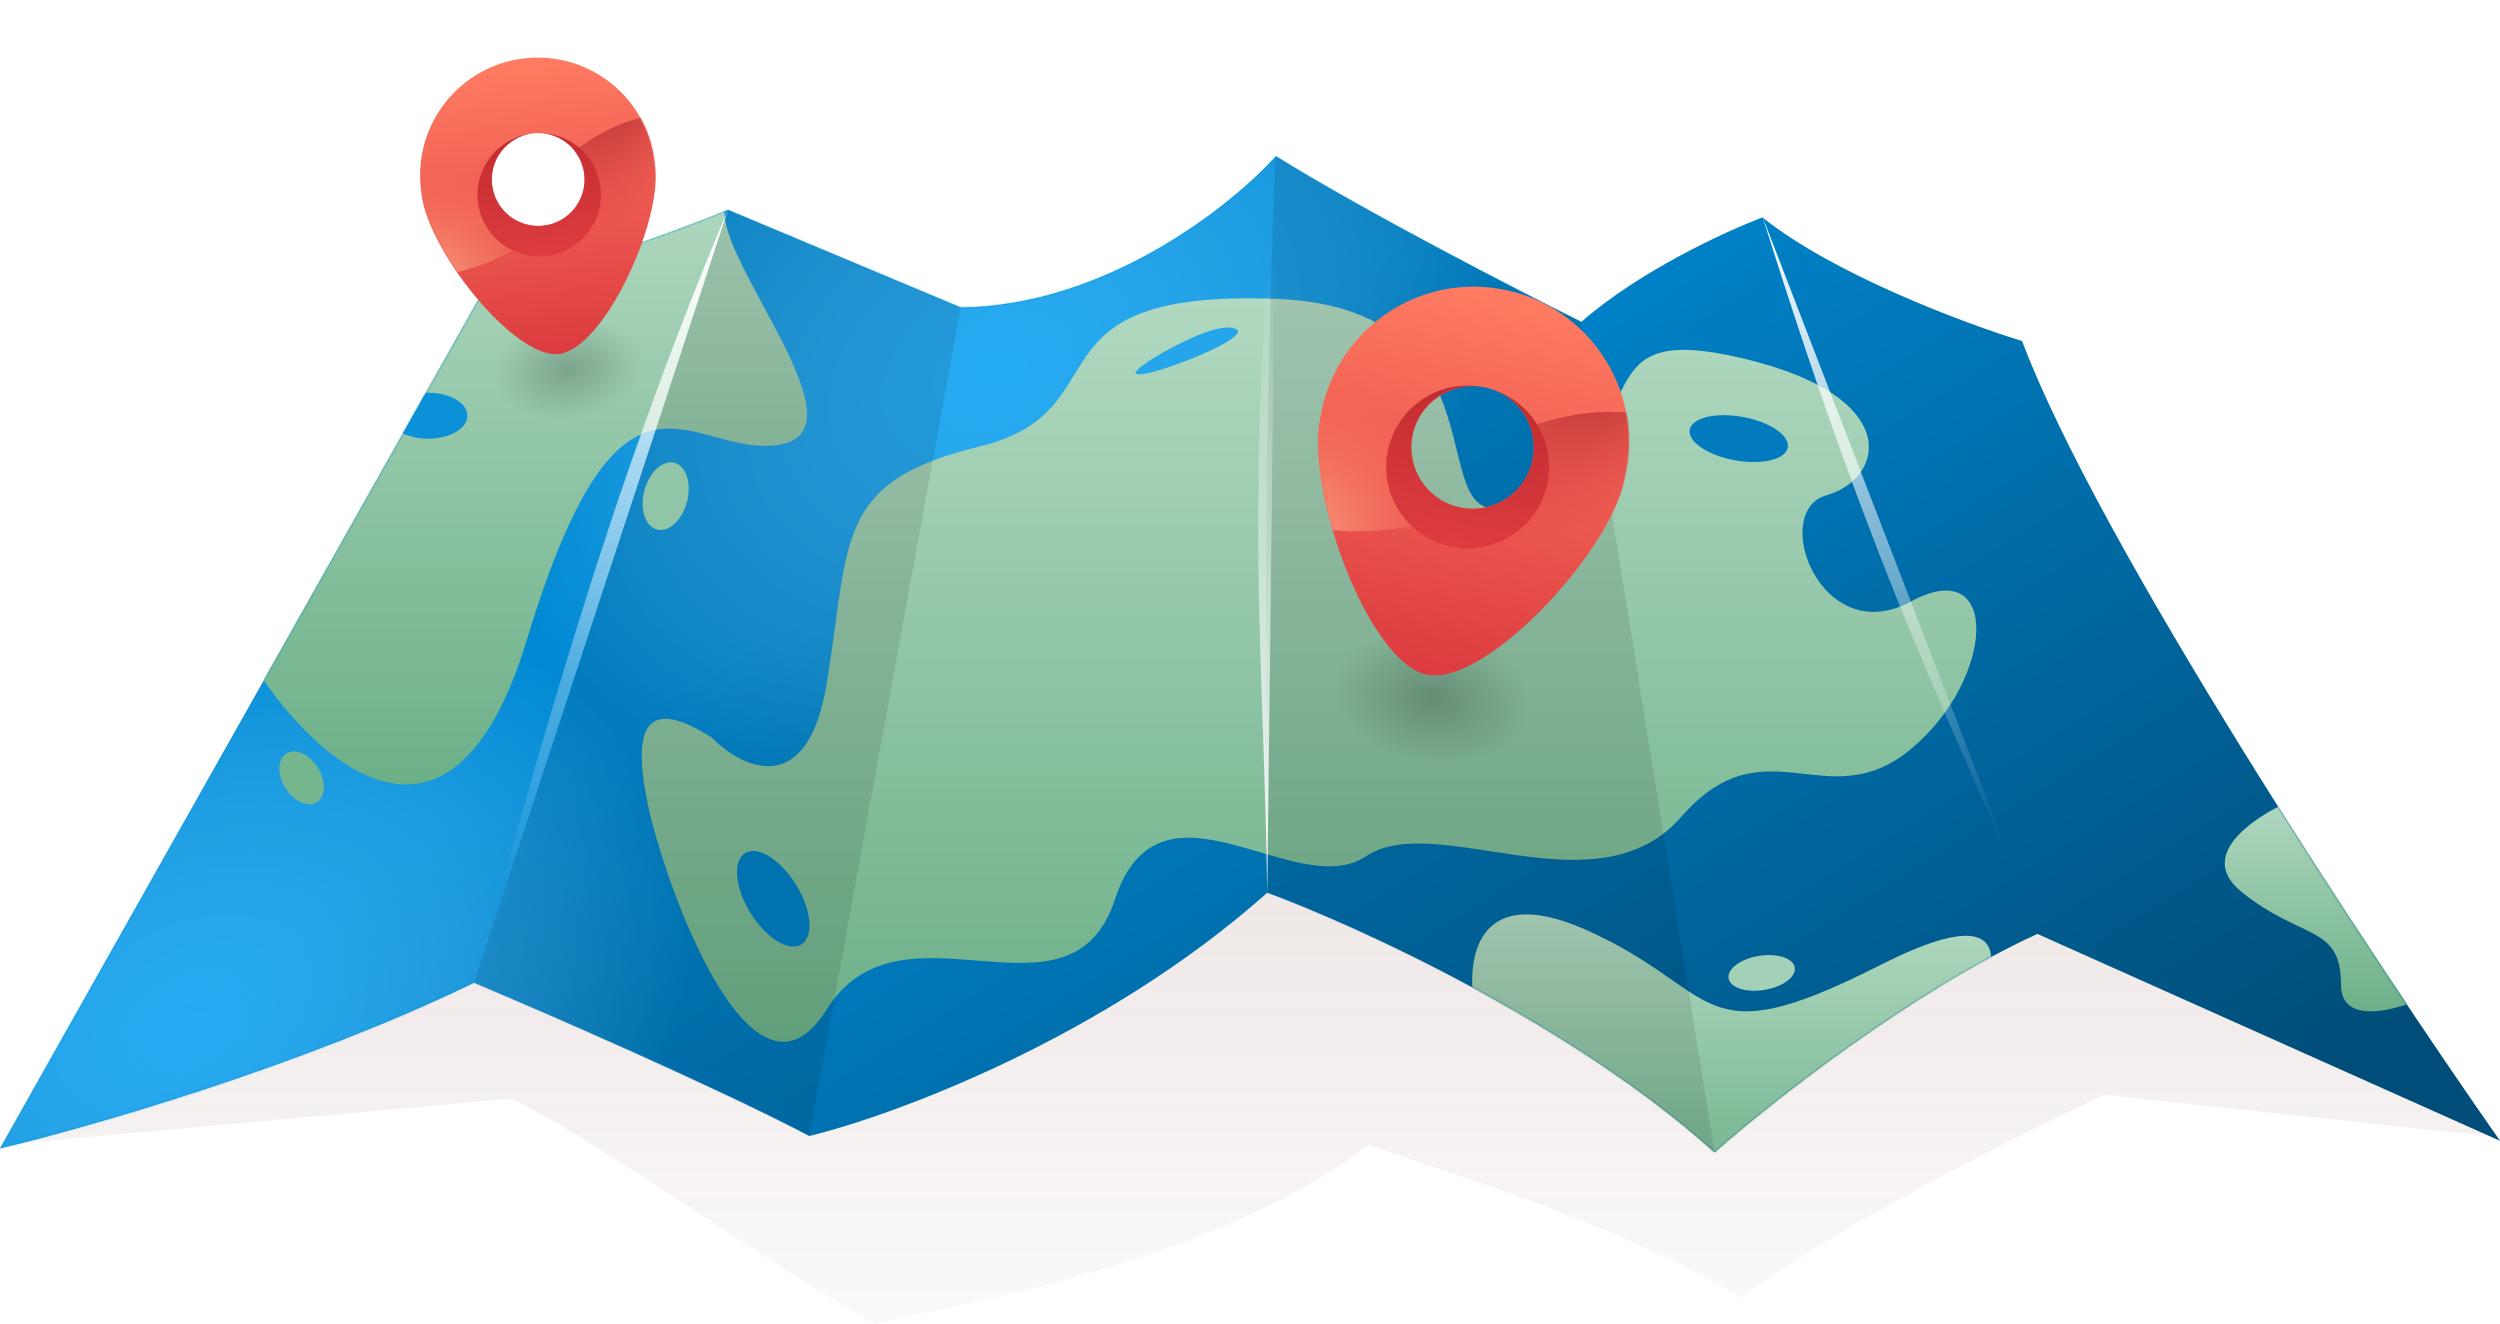 <svg xmlns="http://www.w3.org/2000/svg" width="1305" height="691" viewBox="0 0 1305 691" fill="none"><path d="M266.5 573.5L2 597.5L94.5 500L370.851 241.588C404.887 238.257 462.108 217.075 486.464 206.9L598.839 254.075C668.762 253.335 729.405 205.05 750.986 181C793.902 207.64 867.216 245.442 898.508 261.013C926.256 236.593 968.339 217.229 985.912 210.6C1020.69 238.35 1061.22 252.688 1088.5 261.013C1125.5 359.062 1241.49 505.625 1303 593.5L1098.5 571.5C1037.83 599.25 936.168 653.913 909.5 677.5C834.5 634 757.971 613.533 714.5 597.5C633 660.15 498.004 680.979 457 691C412.605 667.69 301.955 588.454 266.5 573.5Z" fill="url(#paint0_linear_6981_5)"></path><path d="M247.5 513C157.5 556.6 45 588.833 0 599.5L255 147C291.8 143.4 353.667 120.5 380 109.5L501.5 160.5C577.1 159.7 642.667 107.5 666 81.5C712.4 110.3 791.667 151.167 825.5 168C855.5 141.6 901 120.667 920 113.5C957.6 143.5 1026 169 1055.5 178C1095.5 284 1238.5 500.5 1305 595.5L1063.5 487.5C997.9 517.5 923.833 576 895 601.5C821 534.7 708.5 483.333 661.5 466C576.7 541.6 466.833 582.167 422.5 593C374.5 567.8 285.833 529.167 247.5 513Z" fill="url(#paint1_linear_6981_5)"></path><mask id="mask0_6981_5" style="mask-type:alpha" maskUnits="userSpaceOnUse" x="0" y="81" width="1305" height="521"><path d="M247.5 513C157.5 556.6 45 588.833 0 599.5L255 147C291.8 143.4 353.667 120.5 380 109.5L501.5 160.5C577.1 159.7 642.667 107.5 666 81.5C712.4 110.3 791.667 151.167 825.5 168C855.5 141.6 901 120.667 920 113.5C957.6 143.5 1026 169 1055.5 178C1095.5 284 1238.5 500.5 1305 595.5L1063.5 487.5C997.9 517.5 923.833 576 895 601.5C821 534.7 708.5 483.333 661.5 466C576.7 541.6 466.833 582.167 422.5 593C374.5 567.8 285.833 529.167 247.5 513Z" fill="#C4C4C4"></path></mask><g mask="url(#mask0_6981_5)"><ellipse cx="560.755" cy="225.311" rx="298.939" ry="220.634" transform="rotate(-20.772 560.755 225.311)" fill="url(#paint2_radial_6981_5)"></ellipse><ellipse cx="140.755" cy="569.311" rx="298.939" ry="220.634" transform="rotate(-20.772 140.755 569.311)" fill="url(#paint3_radial_6981_5)"></ellipse><g filter="url(#filter0_ii_6981_5)"><path d="M431.501 357C421.501 417.8 387.335 401 371.501 385C338.501 364 329.501 377.5 338.001 419C346.501 460.5 392.501 589.5 431.501 527C470.501 464.5 558.501 541 582.001 469.5C605.501 398 676.501 471.5 713.001 447C749.501 422.5 833.501 477 877.501 426.5C921.501 376 953.501 427.5 997.501 391C1041.5 354.5 1044.5 288.5 997.501 314C950.501 339.5 923.501 267 953.501 258.5C983.501 250 994.501 207 909.501 187C824.501 167 867.001 220 799.501 258.5C732.001 297 799.501 161 666.001 156C532.501 151 587.501 214.5 511.501 233C435.501 251.5 444.001 281 431.501 357Z" fill="url(#paint4_linear_6981_5)"></path></g><g filter="url(#filter1_ii_6981_5)"><path d="M275 334C235 466 161.667 395.333 130 343.5L210 92.5C270.833 89 389.9 86.6 379.5 105C366.5 128 454 223.5 407.5 232C361 240.5 325 169 275 334Z" fill="url(#paint5_linear_6981_5)"></path></g><g filter="url(#filter2_ii_6981_5)"><path d="M827.001 485C769.401 459.8 765.001 502.5 770.001 527L878.001 633L1002 578C1032.17 533.833 1077.5 455 981.001 504C884.501 553 899.001 516.5 827.001 485Z" fill="url(#paint6_linear_6981_5)"></path></g><g filter="url(#filter3_ii_6981_5)"><path d="M1170 465.5C1144.8 445.1 1180.5 423.667 1201.5 415.5L1280.5 514C1261 524.5 1222 539.2 1222 514C1222 482.5 1201.5 491 1170 465.5Z" fill="url(#paint7_linear_6981_5)"></path></g><g filter="url(#filter4_i_6981_5)"><ellipse cx="223.5" cy="217" rx="20.5" ry="12" fill="#0C90D8"></ellipse></g><path d="M503 152L421 601.5L245 520.5L383 100L503 152Z" fill="black" fill-opacity="0.1"></path><path d="M895.498 604.5L824.998 166C774.998 67.834 673.698 -89.6 666.498 66C659.298 221.6 660.332 401 661.498 471.5L895.498 604.5Z" fill="black" fill-opacity="0.1"></path></g><g filter="url(#filter5_i_6981_5)"><ellipse cx="403.622" cy="469.18" rx="14" ry="28" transform="rotate(-31.692 403.622 469.18)" fill="#0172B0"></ellipse></g><g filter="url(#filter6_i_6981_5)"><ellipse cx="907.634" cy="228.952" rx="26" ry="11.5" transform="rotate(10.271 907.634 228.952)" fill="#017BBE"></ellipse></g><ellipse cx="347.502" cy="259" rx="11.5" ry="18" transform="rotate(14.644 347.502 259)" fill="#90C5A7"></ellipse><ellipse cx="919.591" cy="507.853" rx="17.5" ry="9" transform="rotate(-9.256 919.591 507.853)" fill="#A3D1B7"></ellipse><g filter="url(#filter7_i_6981_5)"><path d="M602.002 187C613.335 180 637.902 167.2 645.502 172C655.002 178 564.502 210.5 602.002 187Z" fill="#25A5EA"></path></g><ellipse cx="157.44" cy="406.021" rx="10" ry="15" transform="rotate(-32.083 157.44 406.021)" fill="#75B68F"></ellipse><path d="M247 514.5C279.333 400.833 315.5 262 380 109.5L247 514.5Z" fill="url(#paint8_linear_6981_5)"></path><path d="M661.5 467C659.834 342.167 649.5 266 666 81.5L661.5 467Z" fill="url(#paint9_linear_6981_5)"></path><path d="M1064.5 488C1017.17 370.5 983.5 315.5 920 113L1064.5 488Z" fill="url(#paint10_linear_6981_5)"></path><ellipse cx="747.5" cy="364" rx="51.238" ry="34.57" transform="rotate(8.797 747.5 364)" fill="url(#paint11_radial_6981_5)" fill-opacity="0.2"></ellipse><g filter="url(#filter8_ii_6981_5)"><path fill-rule="evenodd" clip-rule="evenodd" d="M848.648 246.957C848.492 247.717 848.326 248.472 848.15 249.222C848.071 249.71 847.983 250.195 847.884 250.677C840.008 288.991 775.197 358.452 744.831 352.211C714.466 345.969 681.326 256.376 689.201 218.061C689.3 217.581 689.409 217.102 689.529 216.626C689.664 215.865 689.809 215.103 689.966 214.341C698.972 170.522 741.796 142.301 785.615 151.308C829.434 160.315 857.655 203.138 848.648 246.957ZM762.26 264.933C779.571 268.491 796.489 257.342 800.048 240.03C803.606 222.719 792.457 205.801 775.146 202.243C757.834 198.685 740.916 209.834 737.358 227.145C733.8 244.456 744.949 261.374 762.26 264.933Z" fill="url(#paint12_linear_6981_5)"></path></g><mask id="mask1_6981_5" style="mask-type:alpha" maskUnits="userSpaceOnUse" x="688" y="149" width="163" height="204"><path fill-rule="evenodd" clip-rule="evenodd" d="M848.648 246.957C848.492 247.717 848.326 248.472 848.15 249.222C848.071 249.71 847.983 250.195 847.884 250.677C840.008 288.991 775.197 358.452 744.831 352.211C714.466 345.969 681.326 256.376 689.201 218.061C689.3 217.581 689.409 217.102 689.529 216.626C689.664 215.865 689.809 215.103 689.966 214.341C698.972 170.522 741.796 142.301 785.615 151.308C829.434 160.315 857.655 203.138 848.648 246.957ZM762.26 264.933C779.571 268.491 796.489 257.342 800.048 240.03C803.606 222.719 792.457 205.801 775.146 202.243C757.834 198.685 740.916 209.834 737.358 227.145C733.8 244.456 744.949 261.374 762.26 264.933Z" fill="url(#paint13_linear_6981_5)"></path></mask><g mask="url(#mask1_6981_5)"><ellipse rx="128.706" ry="94.993" transform="matrix(-0.935 0.355 0.355 0.935 733.028 177.464)" fill="url(#paint14_radial_6981_5)"></ellipse><ellipse rx="128.706" ry="79.864" transform="matrix(0.76 -0.65 -0.65 -0.76 791.388 318.358)" fill="url(#paint15_radial_6981_5)"></ellipse></g><path fill-rule="evenodd" clip-rule="evenodd" d="M762.262 264.933C779.573 268.491 796.491 257.342 800.049 240.031C803.385 223.798 793.791 207.912 778.31 203.061C799.191 209.297 812.201 230.579 807.73 252.329C803.004 275.32 780.535 290.128 757.544 285.402C734.552 280.676 719.745 258.207 724.471 235.216C729.196 212.224 751.666 197.417 774.657 202.143C774.744 202.161 774.832 202.179 774.919 202.197C757.687 198.783 740.902 209.91 737.359 227.145C733.801 244.457 744.95 261.375 762.262 264.933Z" fill="url(#paint16_linear_6981_5)"></path><ellipse cx="296.45" cy="192.646" rx="38.833" ry="26.2" transform="rotate(-9.342 296.45 192.646)" fill="url(#paint17_radial_6981_5)" fill-opacity="0.2"></ellipse><g filter="url(#filter9_ii_6981_5)"><path fill-rule="evenodd" clip-rule="evenodd" d="M341.685 84.483C341.752 85.067 341.811 85.65 341.861 86.233C341.919 86.602 341.97 86.972 342.012 87.342C345.38 116.796 315.09 182.116 291.747 184.785C268.405 187.454 223.397 130.745 220.028 101.292C219.986 100.922 219.952 100.552 219.926 100.179C219.843 99.6 219.768 99.018 219.701 98.432C215.849 64.748 240.034 34.318 273.719 30.466C307.404 26.614 337.833 50.798 341.685 84.483ZM283.707 117.812C297.015 116.29 306.569 104.269 305.047 90.961C303.525 77.653 291.504 68.099 278.196 69.621C264.888 71.143 255.334 83.164 256.856 96.472C258.378 109.78 270.399 119.334 283.707 117.812Z" fill="url(#paint18_linear_6981_5)"></path></g><mask id="mask2_6981_5" style="mask-type:alpha" maskUnits="userSpaceOnUse" x="219" y="30" width="124" height="155"><path fill-rule="evenodd" clip-rule="evenodd" d="M341.685 84.483C341.752 85.067 341.811 85.65 341.861 86.233C341.919 86.602 341.97 86.972 342.012 87.342C345.38 116.796 315.09 182.116 291.747 184.785C268.405 187.454 223.397 130.745 220.028 101.292C219.986 100.922 219.952 100.552 219.926 100.179C219.843 99.6 219.768 99.018 219.701 98.432C215.849 64.748 240.034 34.318 273.719 30.466C307.404 26.614 337.833 50.798 341.685 84.483ZM283.707 117.812C297.015 116.29 306.569 104.269 305.047 90.961C303.525 77.653 291.504 68.099 278.196 69.621C264.888 71.143 255.334 83.164 256.856 96.472C258.378 109.78 270.399 119.334 283.707 117.812Z" fill="url(#paint19_linear_6981_5)"></path></mask><g mask="url(#mask2_6981_5)"><ellipse rx="97.546" ry="71.995" transform="matrix(-0.778 0.628 0.628 0.778 242.016 61.711)" fill="url(#paint20_radial_6981_5)"></ellipse><ellipse rx="97.546" ry="60.529" transform="matrix(0.519 -0.855 -0.855 -0.519 317.289 149.418)" fill="url(#paint21_radial_6981_5)"></ellipse></g><path fill-rule="evenodd" clip-rule="evenodd" d="M285.138 133.668C302.812 131.647 315.501 115.681 313.48 98.007C311.568 81.287 297.177 69.028 280.665 69.464C292.96 69.305 303.619 78.483 305.046 90.961C306.568 104.269 297.013 116.29 283.706 117.812C270.398 119.334 258.377 109.78 256.855 96.472C255.34 83.223 264.804 71.248 278.02 69.642C277.953 69.649 277.886 69.656 277.818 69.664C260.144 71.685 247.455 87.651 249.476 105.326C251.497 123 267.463 135.689 285.138 133.668Z" fill="url(#paint22_linear_6981_5)"></path><defs><filter id="filter0_ii_6981_5" x="326.992" y="149.72" width="704.645" height="402.079" filterUnits="userSpaceOnUse" color-interpolation-filters="sRGB"><feGaussianBlur stdDeviation="12"></feGaussianBlur><feGaussianBlur stdDeviation="7"></feGaussianBlur></filter><filter id="filter1_ii_6981_5" x="122" y="84.064" width="299.242" height="333.419" filterUnits="userSpaceOnUse" color-interpolation-filters="sRGB"><feGaussianBlur stdDeviation="12"></feGaussianBlur><feGaussianBlur stdDeviation="7"></feGaussianBlur></filter><filter id="filter2_ii_6981_5" x="760.469" y="471.306" width="278.953" height="169.694" filterUnits="userSpaceOnUse" color-interpolation-filters="sRGB"><feGaussianBlur stdDeviation="12"></feGaussianBlur><feGaussianBlur stdDeviation="7"></feGaussianBlur></filter><filter id="filter3_ii_6981_5" x="1153.33" y="409.5" width="127.168" height="126.414" filterUnits="userSpaceOnUse" color-interpolation-filters="sRGB"><feGaussianBlur stdDeviation="12"></feGaussianBlur><feGaussianBlur stdDeviation="7"></feGaussianBlur></filter><filter id="filter4_i_6981_5" x="203" y="202" width="41" height="27" filterUnits="userSpaceOnUse" color-interpolation-filters="sRGB"><feGaussianBlur stdDeviation="4.5"></feGaussianBlur></filter><filter id="filter5_i_6981_5" x="384.691" y="441.239" width="37.859" height="52.881" filterUnits="userSpaceOnUse" color-interpolation-filters="sRGB"><feGaussianBlur stdDeviation="4.5"></feGaussianBlur></filter><filter id="filter6_i_6981_5" x="881.969" y="213.72" width="51.332" height="27.464" filterUnits="userSpaceOnUse" color-interpolation-filters="sRGB"><feGaussianBlur stdDeviation="4.5"></feGaussianBlur></filter><filter id="filter7_i_6981_5" x="592.852" y="167.949" width="53.355" height="27.474" filterUnits="userSpaceOnUse" color-interpolation-filters="sRGB"><feGaussianBlur stdDeviation="4.5"></feGaussianBlur></filter><filter id="filter8_ii_6981_5" x="688.023" y="146.633" width="162.301" height="210.971" filterUnits="userSpaceOnUse" color-interpolation-filters="sRGB"><feGaussianBlur stdDeviation="4"></feGaussianBlur><feGaussianBlur stdDeviation="4"></feGaussianBlur></filter><filter id="filter9_ii_6981_5" x="219.297" y="27.062" width="122.973" height="162.813" filterUnits="userSpaceOnUse" color-interpolation-filters="sRGB"><feGaussianBlur stdDeviation="4"></feGaussianBlur><feGaussianBlur stdDeviation="4"></feGaussianBlur></filter><linearGradient id="paint0_linear_6981_5" x1="673.5" y1="25" x2="673.5" y2="761.5" gradientUnits="userSpaceOnUse"><stop stop-color="#6A3227" stop-opacity="0.28"></stop><stop offset="1" stop-color="#6A3227" stop-opacity="0"></stop></linearGradient><linearGradient id="paint1_linear_6981_5" x1="477" y1="282" x2="806" y2="812" gradientUnits="userSpaceOnUse"><stop stop-color="#0089D3"></stop><stop offset="1" stop-color="#004D79"></stop></linearGradient><radialGradient id="paint2_radial_6981_5" cx="0" cy="0" r="1" gradientUnits="userSpaceOnUse" gradientTransform="translate(535.205 181.656) rotate(82.457) scale(201.137 276.838)"><stop stop-color="#0089D3"></stop><stop offset="0" stop-color="#30B6FF" stop-opacity="0.76"></stop><stop offset="1" stop-color="#79D0FF" stop-opacity="0"></stop></radialGradient><radialGradient id="paint3_radial_6981_5" cx="0" cy="0" r="1" gradientUnits="userSpaceOnUse" gradientTransform="translate(115.205 525.656) rotate(82.457) scale(201.137 276.838)"><stop stop-color="#0089D3"></stop><stop offset="0" stop-color="#30B6FF" stop-opacity="0.76"></stop><stop offset="1" stop-color="#79D0FF" stop-opacity="0"></stop></radialGradient><linearGradient id="paint4_linear_6981_5" x1="683.314" y1="155.72" x2="683.314" y2="543.799" gradientUnits="userSpaceOnUse"><stop stop-color="#B1D9C1"></stop><stop offset="1" stop-color="#6CB088"></stop></linearGradient><linearGradient id="paint5_linear_6981_5" x1="275.621" y1="90.064" x2="275.621" y2="409.484" gradientUnits="userSpaceOnUse"><stop stop-color="#B1D9C1"></stop><stop offset="1" stop-color="#6CB088"></stop></linearGradient><linearGradient id="paint6_linear_6981_5" x1="913.823" y1="477.306" x2="913.823" y2="633" gradientUnits="userSpaceOnUse"><stop stop-color="#B1D9C1"></stop><stop offset="1" stop-color="#6CB088"></stop></linearGradient><linearGradient id="paint7_linear_6981_5" x1="1220.92" y1="415.5" x2="1220.92" y2="527.914" gradientUnits="userSpaceOnUse"><stop stop-color="#B1D9C1"></stop><stop offset="1" stop-color="#6CB088"></stop></linearGradient><linearGradient id="paint8_linear_6981_5" x1="387" y1="111" x2="266.5" y2="462.5" gradientUnits="userSpaceOnUse"><stop stop-color="white"></stop><stop offset="1" stop-color="white" stop-opacity="0"></stop></linearGradient><linearGradient id="paint9_linear_6981_5" x1="660.001" y1="143" x2="660.486" y2="467" gradientUnits="userSpaceOnUse"><stop stop-color="white" stop-opacity="0"></stop><stop offset="1" stop-color="white"></stop></linearGradient><linearGradient id="paint10_linear_6981_5" x1="919" y1="113" x2="1044" y2="439" gradientUnits="userSpaceOnUse"><stop stop-color="white"></stop><stop offset="1" stop-color="white" stop-opacity="0"></stop></linearGradient><radialGradient id="paint11_radial_6981_5" cx="0" cy="0" r="1" gradientUnits="userSpaceOnUse" gradientTransform="translate(747.5 364) rotate(90) scale(34.57 51.238)"><stop></stop><stop offset="1" stop-opacity="0"></stop></radialGradient><linearGradient id="paint12_linear_6981_5" x1="785.615" y1="151.308" x2="744.342" y2="352.11" gradientUnits="userSpaceOnUse"><stop stop-color="#FF7C62"></stop><stop offset="1" stop-color="#DC3B3F"></stop></linearGradient><linearGradient id="paint13_linear_6981_5" x1="785.615" y1="151.308" x2="744.342" y2="352.11" gradientUnits="userSpaceOnUse"><stop stop-color="#FF7C62"></stop><stop offset="1" stop-color="#DC3B3F"></stop></linearGradient><radialGradient id="paint14_radial_6981_5" cx="0" cy="0" r="1" gradientUnits="userSpaceOnUse" gradientTransform="translate(117.706 76.197) rotate(82.457) scale(86.598 119.191)"><stop stop-color="#FDCA9B"></stop><stop offset="1" stop-color="#FF7C62" stop-opacity="0"></stop></radialGradient><radialGradient id="paint15_radial_6981_5" cx="0" cy="0" r="1" gradientUnits="userSpaceOnUse" gradientTransform="translate(117.706 64.062) rotate(81.05) scale(73.066 118.767)"><stop stop-color="#B12F33"></stop><stop offset="1" stop-color="#D9393D" stop-opacity="0"></stop></radialGradient><linearGradient id="paint16_linear_6981_5" x1="774.657" y1="202.143" x2="757.544" y2="285.402" gradientUnits="userSpaceOnUse"><stop stop-color="#C22C2F"></stop><stop offset="1" stop-color="#DD3C40"></stop></linearGradient><radialGradient id="paint17_radial_6981_5" cx="0" cy="0" r="1" gradientUnits="userSpaceOnUse" gradientTransform="translate(296.45 192.646) rotate(90) scale(26.2 38.833)"><stop></stop><stop offset="1" stop-opacity="0"></stop></radialGradient><linearGradient id="paint18_linear_6981_5" x1="273.719" y1="30.466" x2="291.371" y2="184.828" gradientUnits="userSpaceOnUse"><stop stop-color="#FF7C62"></stop><stop offset="1" stop-color="#DC3B3F"></stop></linearGradient><linearGradient id="paint19_linear_6981_5" x1="273.719" y1="30.466" x2="291.371" y2="184.828" gradientUnits="userSpaceOnUse"><stop stop-color="#FF7C62"></stop><stop offset="1" stop-color="#DC3B3F"></stop></linearGradient><radialGradient id="paint20_radial_6981_5" cx="0" cy="0" r="1" gradientUnits="userSpaceOnUse" gradientTransform="translate(89.209 57.75) rotate(82.457) scale(65.632 90.334)"><stop stop-color="#FDCA9B"></stop><stop offset="1" stop-color="#FF7C62" stop-opacity="0"></stop></radialGradient><radialGradient id="paint21_radial_6981_5" cx="0" cy="0" r="1" gradientUnits="userSpaceOnUse" gradientTransform="translate(89.209 48.552) rotate(81.05) scale(55.377 90.013)"><stop stop-color="#B12F33"></stop><stop offset="1" stop-color="#D9393D" stop-opacity="0"></stop></radialGradient><linearGradient id="paint22_linear_6981_5" x1="277.818" y1="69.664" x2="285.138" y2="133.668" gradientUnits="userSpaceOnUse"><stop stop-color="#C22C2F"></stop><stop offset="1" stop-color="#DD3C40"></stop></linearGradient></defs></svg>